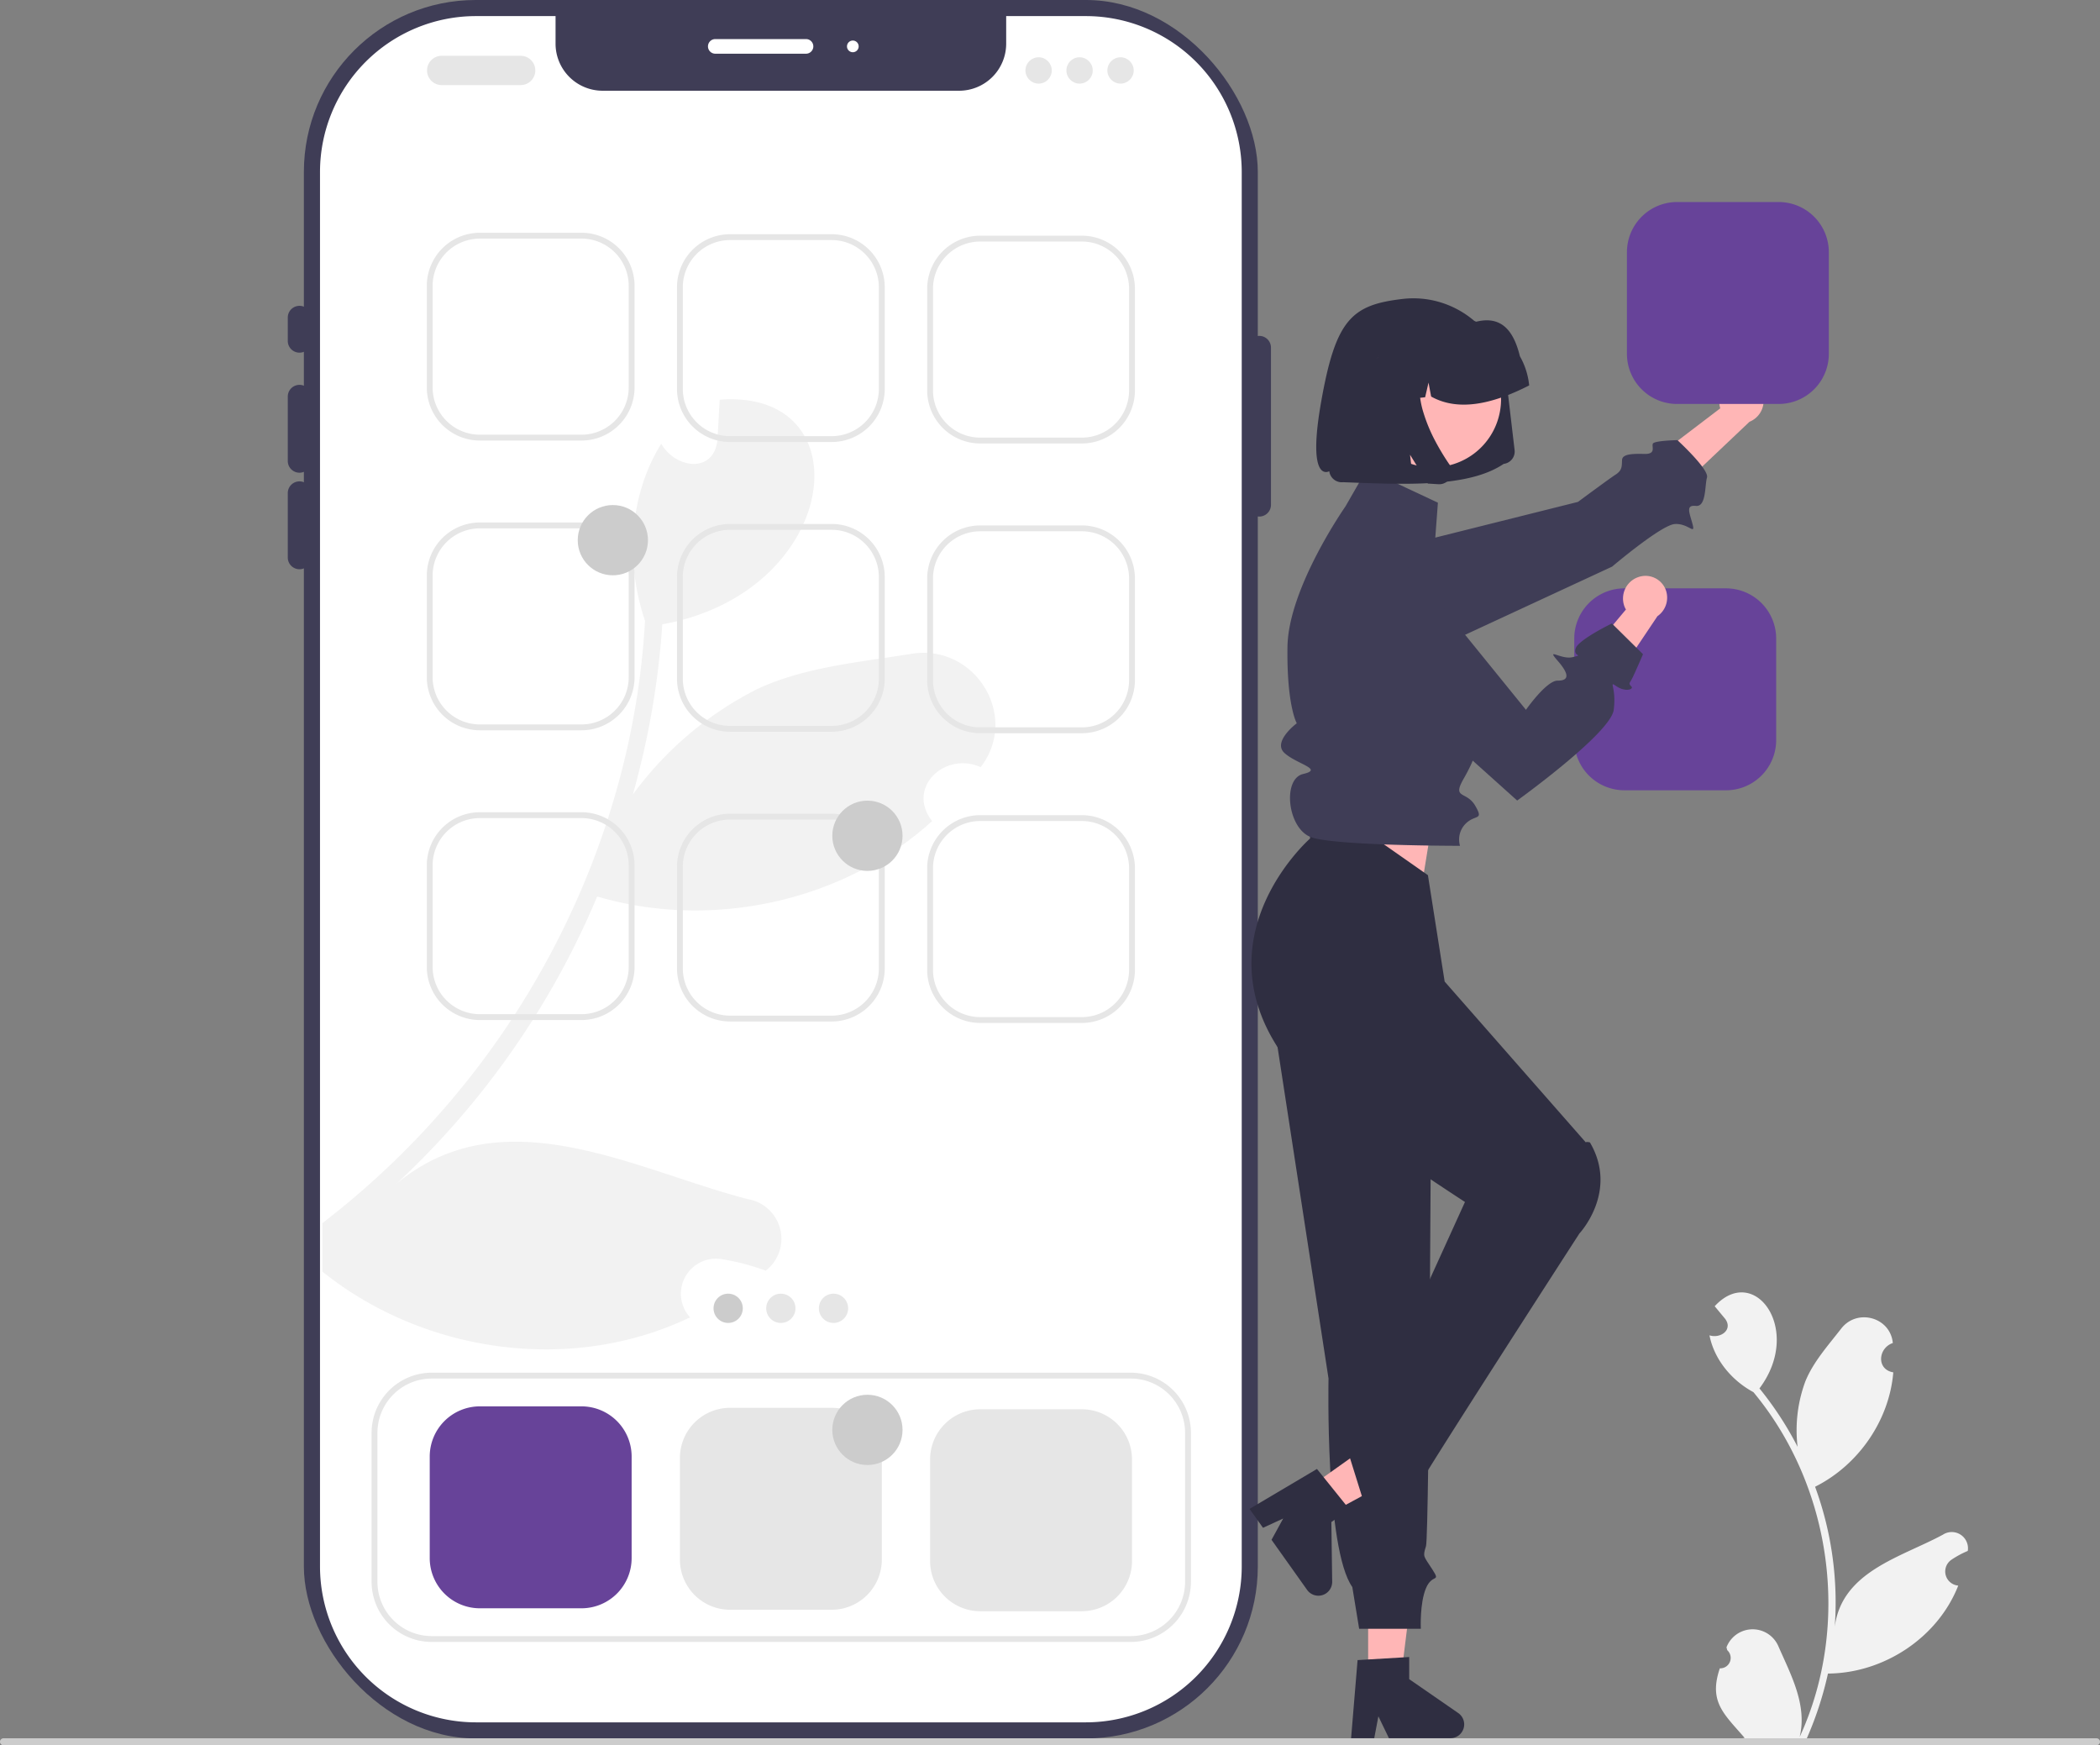 <?xml version="1.0" encoding="UTF-8"?> <svg xmlns="http://www.w3.org/2000/svg" data-name="Layer 1" viewBox="0 0 717.67 596.33"><rect x="0" y="0" width="717.67" height="596.33" fill="#808080" stroke="none"/><rect width="326" height="594" x="103.85" fill="#3f3d56" rx="58.73"></rect><path fill="#fff" d="M424.36 58.73v476.54a53.3 53.3 0 0 1-53.23 53.23H162.59a53.3 53.3 0 0 1-53.23-53.23V58.73A53.3 53.3 0 0 1 162.59 5.5h27.27v9.42A16.08 16.08 0 0 0 205.94 31h121.84a16.08 16.08 0 0 0 16.08-16.08V5.5h27.27a53.3 53.3 0 0 1 53.23 53.23Z"></path><path fill="#f2f2f2" d="M335.14 262.12c-12.1-5.45-25.57 6.89-16.6 18.43-30.3 27.6-75.29 37.31-114.45 25.77-.97 2.33-1.98 4.63-3.02 6.93a283.88 283.88 0 0 1-65.58 91.22c36.5-30.35 81.46-4.71 120.13 5.27a13.74 13.74 0 0 1 6.06 24.43 78.98 78.98 0 0 0-15.2-3.96 11.98 11.98 0 0 0-10.66 19.91c-40.5 19.42-90.89 12.26-125.64-15.63v-16.57a285.22 285.22 0 0 0 85.49-107.2 280.91 280.91 0 0 0 16.44-45.92 267 267 0 0 0 8.33-52.67c-6.67-19.64-5.55-42.7 5.55-60.54 4.58 8.32 17.78 10.48 19.17-1.07.3-4.66.52-9.31.8-13.94 49.76-3.84 41.27 65.84-19.63 76.74a280.22 280.22 0 0 1-8.67 52.99c-.42 1.73-.89 3.44-1.38 5.15a119.04 119.04 0 0 1 42.53-36.02c16.08-7.53 34.8-9.14 52.67-12.04 21.72-3.54 37.1 21.28 23.66 38.72Z"></path><path fill="#3f3d56" d="M102.35 120.5a4 4 0 0 1-4-4v-8a4 4 0 0 1 8 0v8a4 4 0 0 1-4 4ZM102.35 161.52a4 4 0 0 1-4-4V135.5a4 4 0 0 1 8 0v22.02a4 4 0 0 1-4 4ZM102.35 194.5a4 4 0 0 1-4-4v-22.02a4 4 0 0 1 8 0v22.02a4 4 0 0 1-4 4ZM430.35 176.5a4 4 0 0 1-4-4v-53.73a4 4 0 0 1 8 0v53.73a4 4 0 0 1-4 4Z"></path><path fill="#fff" d="M275.45 18.35h-31a2.5 2.5 0 0 1 0-5h31a2.5 2.5 0 0 1 0 5Z"></path><circle cx="291.45" cy="15.85" r="2" fill="#fff"></circle><path fill="#e6e6e6" d="M198.72 150.53H164a18.15 18.15 0 0 1-18.14-18.13V97.66A18.15 18.15 0 0 1 164 79.53h34.73a18.15 18.15 0 0 1 18.13 18.13v34.74a18.15 18.15 0 0 1-18.13 18.13Zm-34.73-69a16.15 16.15 0 0 0-16.14 16.13v34.74A16.15 16.15 0 0 0 164 148.53h34.73a16.15 16.15 0 0 0 16.13-16.13V97.66a16.15 16.15 0 0 0-16.13-16.13ZM284.22 151.03H249.5a18.15 18.15 0 0 1-18.14-18.13V98.16a18.15 18.15 0 0 1 18.14-18.13h34.73a18.15 18.15 0 0 1 18.13 18.13v34.74a18.15 18.15 0 0 1-18.13 18.13Zm-34.73-69a16.15 16.15 0 0 0-16.14 16.13v34.74a16.15 16.15 0 0 0 16.14 16.13h34.73a16.15 16.15 0 0 0 16.13-16.13V98.16a16.15 16.15 0 0 0-16.13-16.13ZM369.72 151.53H335a18.15 18.15 0 0 1-18.14-18.13V98.66A18.15 18.15 0 0 1 335 80.53h34.73a18.15 18.15 0 0 1 18.13 18.13v34.74a18.15 18.15 0 0 1-18.13 18.13Zm-34.73-69a16.15 16.15 0 0 0-16.14 16.13v34.74A16.15 16.15 0 0 0 335 149.53h34.73a16.15 16.15 0 0 0 16.13-16.13V98.66a16.15 16.15 0 0 0-16.13-16.13ZM198.72 249.53H164a18.15 18.15 0 0 1-18.14-18.13v-34.74A18.15 18.15 0 0 1 164 178.53h34.73a18.15 18.15 0 0 1 18.13 18.13v34.74a18.15 18.15 0 0 1-18.13 18.13Zm-34.73-69a16.15 16.15 0 0 0-16.14 16.13v34.74A16.15 16.15 0 0 0 164 247.53h34.73a16.15 16.15 0 0 0 16.13-16.13v-34.74a16.15 16.15 0 0 0-16.13-16.13ZM284.22 250.03H249.5a18.15 18.15 0 0 1-18.14-18.13v-34.74a18.15 18.15 0 0 1 18.14-18.13h34.73a18.15 18.15 0 0 1 18.13 18.13v34.74a18.15 18.15 0 0 1-18.13 18.13Zm-34.73-69a16.15 16.15 0 0 0-16.14 16.13v34.74a16.15 16.15 0 0 0 16.14 16.13h34.73a16.15 16.15 0 0 0 16.13-16.13v-34.74a16.15 16.15 0 0 0-16.13-16.13ZM369.72 250.53H335a18.15 18.15 0 0 1-18.14-18.13v-34.74A18.15 18.15 0 0 1 335 179.53h34.73a18.15 18.15 0 0 1 18.13 18.13v34.74a18.15 18.15 0 0 1-18.13 18.13Zm-34.73-69a16.15 16.15 0 0 0-16.14 16.13v34.74A16.15 16.15 0 0 0 335 248.53h34.73a16.15 16.15 0 0 0 16.13-16.13v-34.74a16.15 16.15 0 0 0-16.13-16.13Z"></path><path fill="#674399" d="M198.72 549.53H164a17.15 17.15 0 0 1-17.14-17.13v-34.74A17.15 17.15 0 0 1 164 480.53h34.73a17.15 17.15 0 0 1 17.13 17.13v34.74a17.15 17.15 0 0 1-17.13 17.13Z"></path><path fill="#e6e6e6" d="M284.22 550.03H249.5a17.15 17.15 0 0 1-17.14-17.13v-34.74a17.15 17.15 0 0 1 17.14-17.13h34.73a17.15 17.15 0 0 1 17.13 17.13v34.74a17.15 17.15 0 0 1-17.13 17.13ZM369.72 550.53H335a17.15 17.15 0 0 1-17.14-17.13v-34.74A17.15 17.15 0 0 1 335 481.53h34.73a17.15 17.15 0 0 1 17.13 17.13v34.74a17.15 17.15 0 0 1-17.13 17.13Z"></path><circle cx="248.85" cy="447.03" r="5" fill="#ccc"></circle><circle cx="266.85" cy="447.03" r="5" fill="#e6e6e6"></circle><circle cx="284.85" cy="447.03" r="5" fill="#e6e6e6"></circle><path fill="#e6e6e6" d="M386.44 561.03h-238.9a20.57 20.57 0 0 1-20.55-20.55v-50.9a20.57 20.57 0 0 1 20.55-20.55h238.9A20.57 20.57 0 0 1 407 489.58v50.9a20.57 20.57 0 0 1-20.55 20.55Zm-238.9-90a18.57 18.57 0 0 0-18.55 18.55v50.9a18.57 18.57 0 0 0 18.55 18.55h238.9A18.57 18.57 0 0 0 405 540.48v-50.9a18.57 18.57 0 0 0-18.55-18.55Z"></path><path fill="#ffb6b6" d="M594.12 129.69a7.74 7.74 0 0 0-6.5 8.63 7.43 7.43 0 0 0 .28 1.2l-21.5 16.36 4.47 13.83 27.02-25.6a7.72 7.72 0 0 0 4.76-8.14 7.4 7.4 0 0 0-8.33-6.31l-.2.03Z"></path><path fill="#3f3d56" d="M445.82 205.56a13 13 0 0 0 13.2 12.47l40.58-.62 51.33-23.8s16.74-14.21 21.4-14.55 7.15 4.01 6.1.05-2.46-6.62 1.13-6.25 3.01-6.95 3.8-9.71-10.11-12.76-10.11-12.76-7.86.15-8.38 1.19 1.28 3.63-2.95 3.52-7.45.07-7.58 2.03.18 3.49-2.16 5-12.91 9.36-12.91 9.36l-83.61 20.92a13 13 0 0 0-9.84 13.15Z"></path><path fill="#ffb6b6" d="M467.56 574.79h11.03l5.26-42.57h-16.29v42.57z"></path><path fill="#2f2e41" d="m463.95 567.23 17.64-1.05v7.56l16.76 11.58a4.72 4.72 0 0 1-2.68 8.6h-21l-3.61-7.47-1.42 7.47h-7.91Z"></path><path fill="#ffb6b6" d="m485.99 302.03 6-37-42-10v38.33l36 8.67z"></path><path fill="#2f2e41" d="m433.49 337.53 20.53 133.48s-1.2 58 8.13 71.26l2.34 14.26h21.07s-.4-8.76 1.77-13.88 5.16-1.73 2.16-6.42-3.32-4.18-2.16-7.94 1.84-174.24 1.84-174.24Z"></path><path fill="#ffb6b6" d="m446 509.24 6.39 9 37.74-20.39-9.44-13.28L446 509.24z"></path><path fill="#2f2e41" d="m450.07 501.92 11.08 13.77-6.16 4.37.28 20.38a4.72 4.72 0 0 1-8.57 2.8l-12.16-17.11 3.99-7.28-6.9 3.18-4.6-6.46ZM447.99 271.03l-.29 15.49s-37.96 33.3-9.33 73.9c0 0 3.6 11.7 8.61 11.15s7.56 2.25 6.28 4.86 47.39 34.27 47.39 34.27-32.07 70.71-39.66 86.33l5 16s-2.65 6.19 1.42 3.84 2.07-2.66 6.58-3.5 10.05-2.77 9.77-3.8 55.99-88.09 55.99-88.09 13.48-14.34 3.6-31.14c-1.36-.31-1.4 0-1.4 0l-48.24-54.95-5.72-36.36Z"></path><path fill="#3f3d56" d="m491.4 171.76-24.31-11.4-7.28 12.67s-19.54 27.88-19.82 48 3.18 26.1 3.18 26.1-8.42 6.3-4.21 10.15 13.54 5.51 6.38 7.18-5.35 18.57 2.65 21.57 50.96 2.97 50.96 2.97a7.65 7.65 0 0 1 1.9-7.53c3.32-3.34 6.32-.94 3.32-6.14s-8-2.2-4-9.2 4-9.1 4-9.1 9.74-16.8-4.13-32.35-.12-1.06-.12-1.06l-9.91-33.24Z"></path><path fill="#674399" d="M589.85 270.03h-34.73A17.15 17.15 0 0 1 538 252.9v-34.74a17.15 17.15 0 0 1 17.13-17.13h34.73A17.15 17.15 0 0 1 607 218.16v34.74a17.15 17.15 0 0 1-17.14 17.13ZM607.85 138.03h-34.73A17.15 17.15 0 0 1 556 120.9V86.16a17.15 17.15 0 0 1 17.13-17.13h34.73A17.15 17.15 0 0 1 625 86.16v34.74a17.15 17.15 0 0 1-17.14 17.13Z"></path><path fill="#2f2e41" d="M513.86 158.5h.03a4.26 4.26 0 0 0 3.72-4.72l-2.78-23.6a31.75 31.75 0 0 0-3.94-12 32.26 32.26 0 0 0-18.83-14.94 31.77 31.77 0 0 0-12.69-1.1c-17.42 2.03-22.9 6.92-27.88 35.23s2.79 23.63 2.79 23.63a4.26 4.26 0 0 0 .53 1.61 4.33 4.33 0 0 0 2.53 2 4.28 4.28 0 0 0 1.7.15c21.29.81 42.82 1.86 54.83-6.25Z" data-name="Path 9"></path><path fill="#ffb6b6" d="M467.93 127.51a23.42 23.42 0 0 0 30.84 30.33 23.14 23.14 0 0 0 12.52-12.7 23.42 23.42 0 0 0-30.82-30.33 23.14 23.14 0 0 0-12.54 12.7Z" data-name="Ellipse 1"></path><path fill="#2f2e41" d="M522.54 131.22a25.11 25.11 0 0 0-3.12-9.5c-1.87-7.63-5.59-14.1-14.89-11.8a25.13 25.13 0 0 0-9.97-.88l-4.72.54-.16.01a25.07 25.07 0 0 0-21.95 27.85l.06.48 10-1.14 2.28-9.92 1.8 9.45 5.17-.58 1.15-5 .9 4.76c8.93 5 20.39 2.92 33.5-3.8Z" data-name="Path 10"></path><path fill="#2f2e41" d="M495.92 159.87a4.19 4.19 0 0 1 .1 2.3 4.28 4.28 0 0 1-.44 1.12 4.33 4.33 0 0 1-.6.82 4.25 4.25 0 0 1-2.63 1.32l-.19.02H491.6l-3.62-.22-6.11-9.86 1.12 9.55-16.46-1-4.78-40.55 27.04-3.06-.58.86a18.72 18.72 0 0 0-3.13 9.64 30.5 30.5 0 0 0 1.41 10.28 55.02 55.02 0 0 0 4.07 9.73 81.08 81.08 0 0 0 4.84 7.98 4.28 4.28 0 0 1 .53 1.07Z" data-name="Path 13"></path><path fill="#ffb6b6" d="M559.57 197.3a7.74 7.74 0 0 0-4.44 9.86 7.43 7.43 0 0 0 .53 1.1l-17.37 20.7 7.4 12.5 20.73-30.91a7.72 7.72 0 0 0 2.85-9 7.4 7.4 0 0 0-9.51-4.32l-.2.08Z"></path><path fill="#3f3d56" d="M468.6 193.16a13.37 13.37 0 0 0-5.76 19.4l16.65 25.97 39 35s32-23 33-31-2-10 1-8 6 1 5 0-.6-1.06.2-2.53 3.8-8.47 3.8-8.47l-10.63-10.5s-11.37 5.5-12.37 8.5 3 2-1 3-9.34-3.54-5.17 1.23 3.83 6.84 0 6.8-10.83 9.97-10.83 9.97l-37-45.61a13.37 13.37 0 0 0-15.9-3.76Z"></path><path fill="#f2f2f2" d="M587.75 570.04a3.56 3.56 0 0 0 2.53-6.2l-.26-.97a9.57 9.57 0 0 1 17.75-.34c4.32 9.85 9.88 20.03 7.27 30.95 17.6-38.23 11.03-85.51-15.81-117.8-7.38-3.97-13.39-11.1-15.02-19.42 3.64 1.2 8.14-1.8 5.38-5.6l-3.6-4.34c13.64-14.81 30.3 8.11 15.3 28.08a114.26 114.26 0 0 1 13.03 19.95 48.04 48.04 0 0 1 2.65-22.34c2.69-6.65 7.78-12.28 12.26-18.05 5.44-7.02 16.8-3.91 17.64 4.93-5.07 1.72-5.66 9.07.16 10.02-1.37 16.49-11.98 31.72-26.73 39.09a114.71 114.71 0 0 1 6.72 47.88c2.44-19.01 22.78-23.81 36.95-31.5a5.55 5.55 0 0 1 8.51 5.55 32.05 32.05 0 0 0-5.58 3.01 4.84 4.84 0 0 0 2.33 8.83c-7.01 17.83-25.46 29.94-44.53 30.06a117.93 117.93 0 0 1-7.7 23.2l-28.3.27-.3-.95a32.15 32.15 0 0 0 7.83-.54c-7-8.14-12.4-12.28-8.48-23.77Z"></path><path fill="#ccc" d="M0 595.14a1.19 1.19 0 0 0 1.19 1.19h715.29a1.19 1.19 0 0 0 0-2.38H1.19A1.19 1.19 0 0 0 0 595.14Z"></path><path fill="#e6e6e6" d="M177.94 29.07h-27a5 5 0 0 1 0-10h27a5 5 0 0 1 0 10Z"></path><circle cx="354.94" cy="24.07" r="4.5" fill="#e6e6e6"></circle><circle cx="368.94" cy="24.07" r="4.5" fill="#e6e6e6"></circle><circle cx="382.94" cy="24.07" r="4.5" fill="#e6e6e6"></circle><circle cx="209.44" cy="184.57" r="12" fill="#ccc"></circle><circle cx="296.44" cy="488.57" r="12" fill="#ccc"></circle><path fill="#e6e6e6" d="M198.72 348.53H164a18.15 18.15 0 0 1-18.14-18.13v-34.74A18.15 18.15 0 0 1 164 277.53h34.73a18.15 18.15 0 0 1 18.13 18.13v34.74a18.15 18.15 0 0 1-18.13 18.13Zm-34.73-69a16.15 16.15 0 0 0-16.14 16.13v34.74A16.15 16.15 0 0 0 164 346.53h34.73a16.15 16.15 0 0 0 16.13-16.13v-34.74a16.15 16.15 0 0 0-16.13-16.13ZM284.22 349.03H249.5a18.15 18.15 0 0 1-18.14-18.13v-34.74a18.15 18.15 0 0 1 18.14-18.13h34.73a18.15 18.15 0 0 1 18.13 18.13v34.74a18.15 18.15 0 0 1-18.13 18.13Zm-34.73-69a16.15 16.15 0 0 0-16.14 16.13v34.74a16.15 16.15 0 0 0 16.14 16.13h34.73a16.15 16.15 0 0 0 16.13-16.13v-34.74a16.15 16.15 0 0 0-16.13-16.13ZM369.72 349.53H335a18.15 18.15 0 0 1-18.14-18.13v-34.74A18.15 18.15 0 0 1 335 278.53h34.73a18.15 18.15 0 0 1 18.13 18.13v34.74a18.15 18.15 0 0 1-18.13 18.13Zm-34.73-69a16.15 16.15 0 0 0-16.14 16.13v34.74A16.15 16.15 0 0 0 335 347.53h34.73a16.15 16.15 0 0 0 16.13-16.13v-34.74a16.15 16.15 0 0 0-16.13-16.13Z"></path><circle cx="296.44" cy="285.57" r="12" fill="#ccc"></circle></svg> 